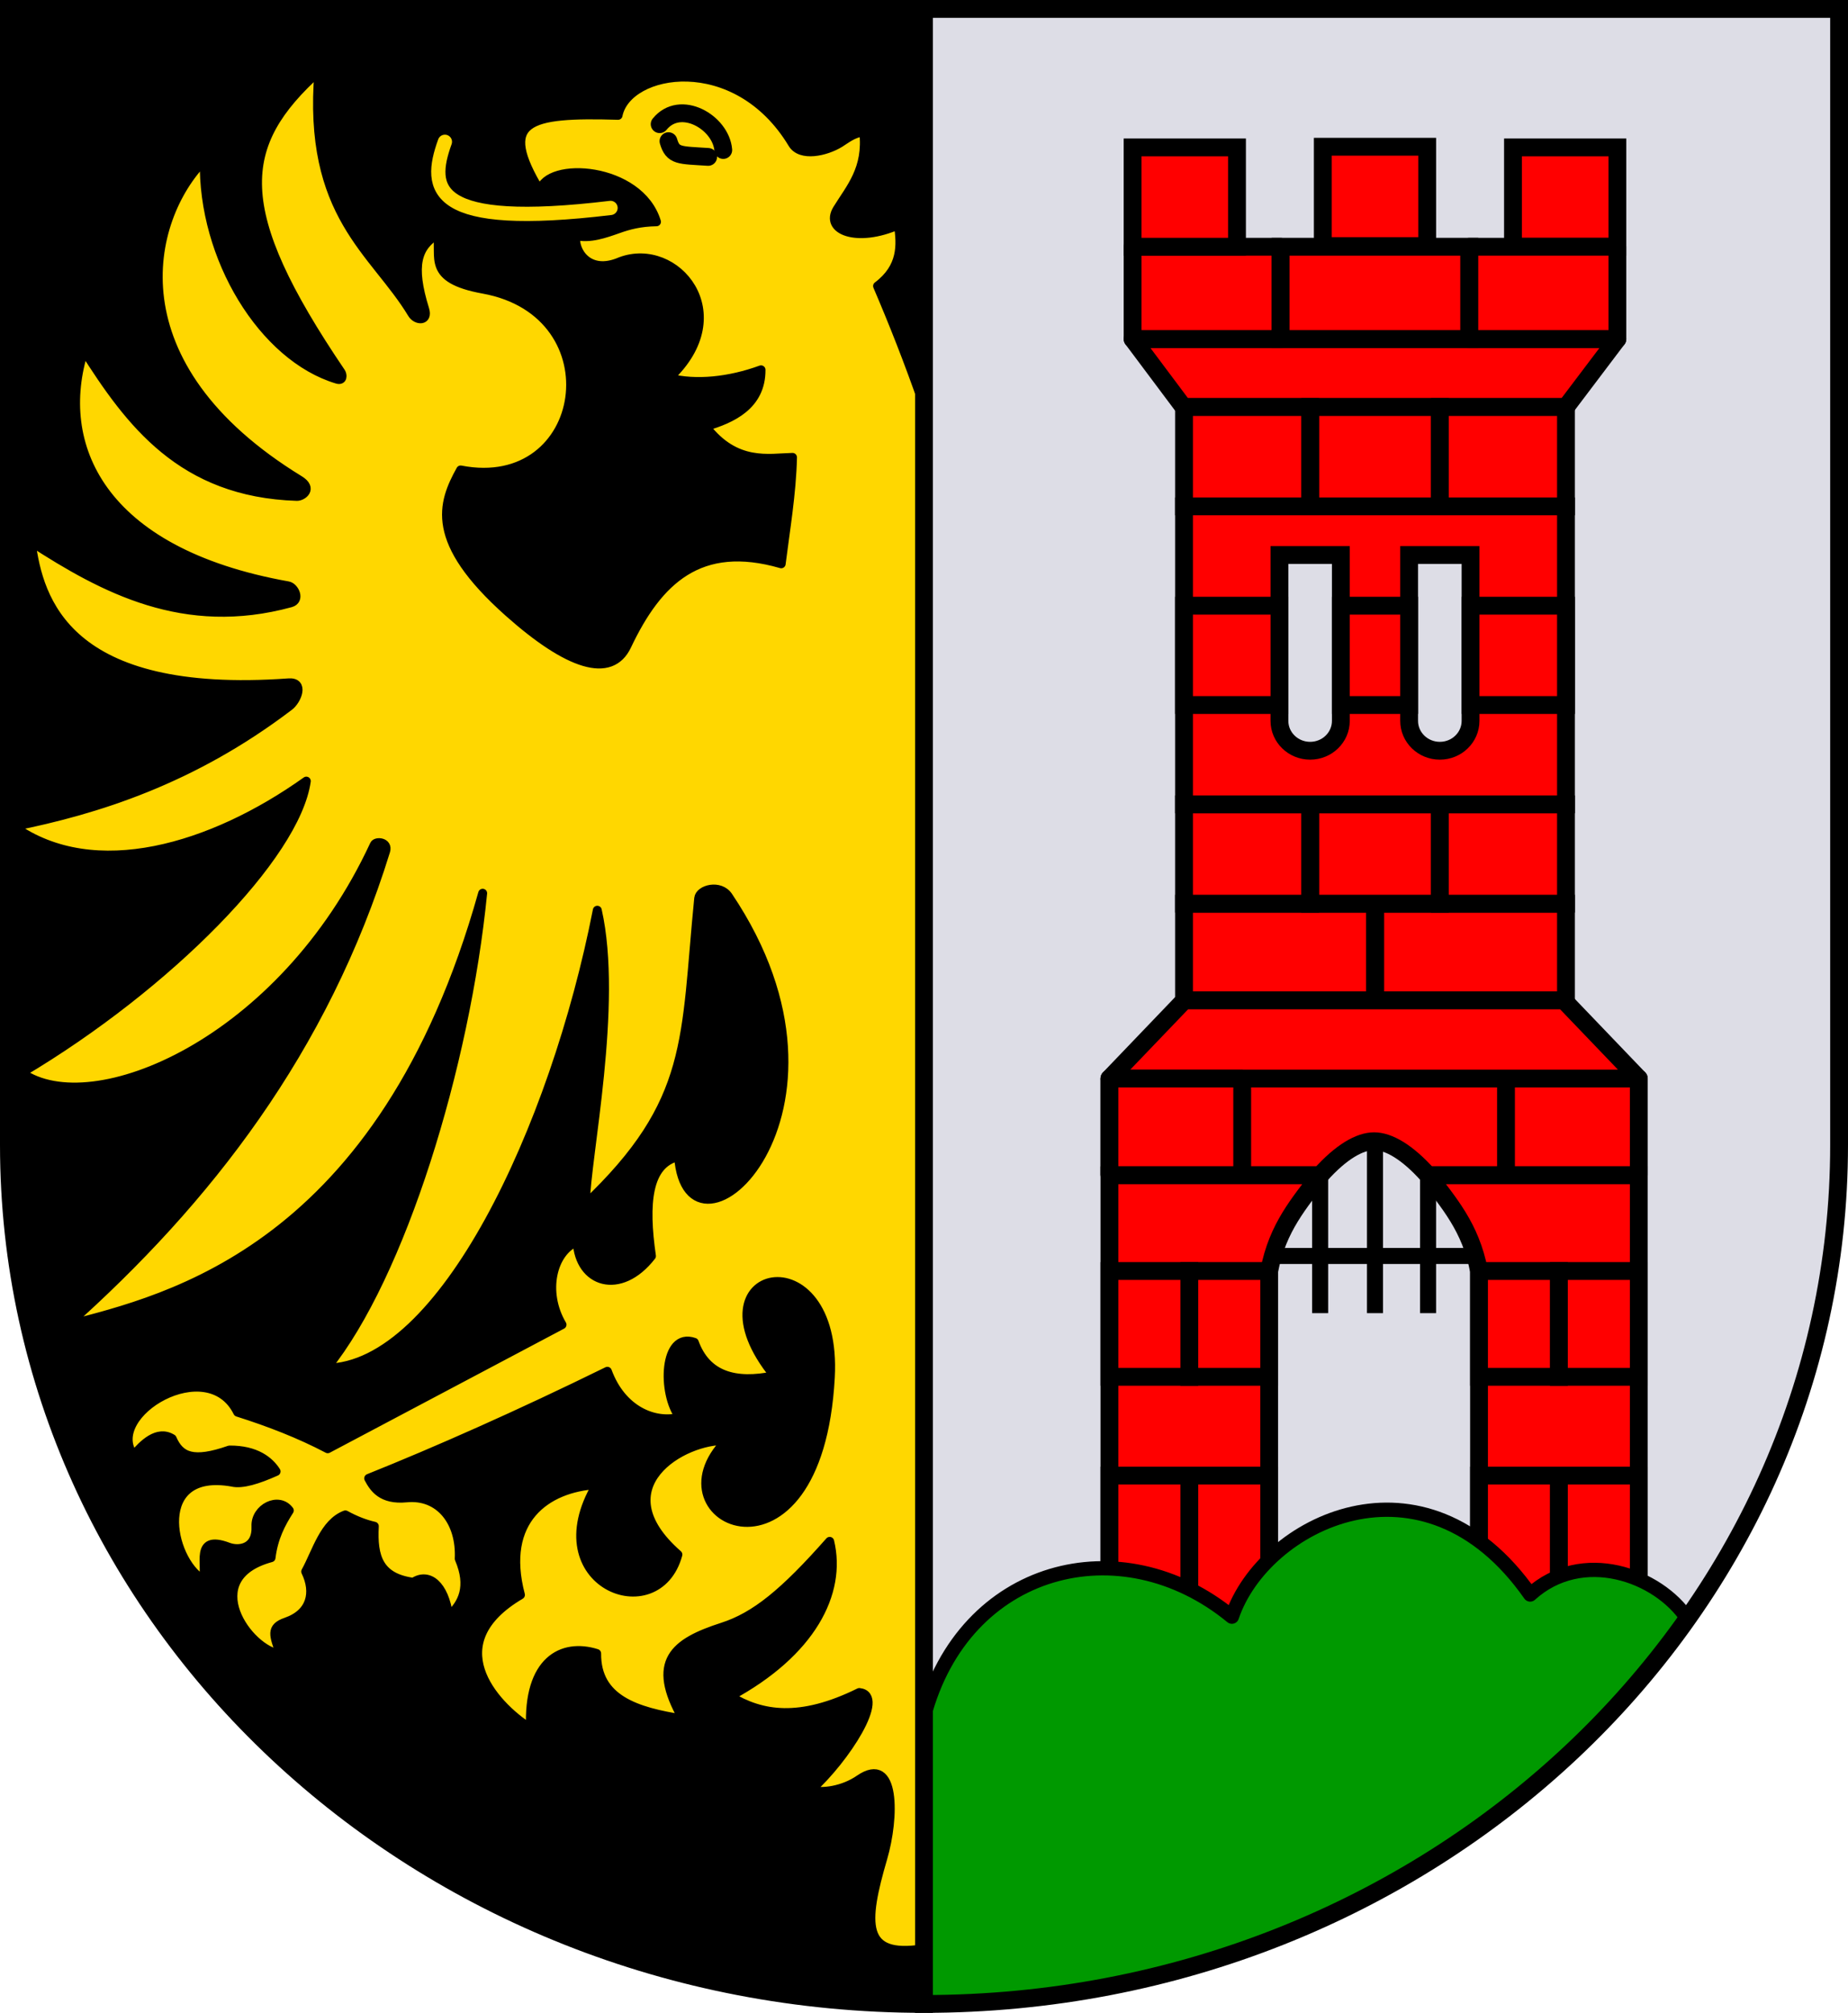 <svg xmlns:dc="http://purl.org/dc/elements/1.1/" xmlns:cc="http://creativecommons.org/ns#" xmlns:rdf="http://www.w3.org/1999/02/22-rdf-syntax-ns#" xmlns:svg="http://www.w3.org/2000/svg" xmlns="http://www.w3.org/2000/svg" xmlns:sodipodi="http://sodipodi.sourceforge.net/DTD/sodipodi-0.dtd" xmlns:inkscape="http://www.inkscape.org/namespaces/inkscape" width="137.24mm" height="149.471mm" viewBox="0 0 518.702 564.929" id="svg1583" sodipodi:docname="CoA Kempten.svg" inkscape:version="1.0 (4035a4fb49, 2020-05-01)"><defs id="defs1577"></defs><g inkscape:label="Layer 1" inkscape:groupmode="layer" id="layer1" transform="translate(-437.015,-1224.5)"><g id="g3136" transform="translate(-223,-29)"><g id="g3073"><path style="opacity:1;fill:#000000;fill-opacity:1;stroke:#000000;stroke-width:5;stroke-miterlimit:4;stroke-dasharray:none;stroke-opacity:1" d="M 919.366,1256 H 662.515 v 318.848 c 0,133.145 114.996,241.08 256.851,241.08 z" id="path2204" sodipodi:nodetypes="ccscc"></path><g id="g3064"><path sodipodi:nodetypes="csscscsscsscsscsscsscccsscccccssccccccccccccsscccsccccccscccccscccccccsccccssccccscsscccsccccccc" id="path3037" d="m 879.287,1411.739 c -22.889,-6.603 -34.598,4.594 -43.31,22.981 -4.507,9.512 -16.511,5.522 -33.234,-9.369 -22.472,-20.011 -18.579,-30.631 -13.435,-39.952 35.87,6.954 43.665,-43.984 6.364,-50.735 -16.133,-2.92 -11.68,-9.069 -12.905,-15.38 -5.632,3.527 -7.398,8.606 -3.536,21.036 1.052,3.386 -2.318,3.256 -3.536,1.237 -10.625,-17.609 -29.515,-27.564 -26.163,-68.059 -23.044,20.725 -24.889,38.664 6.187,84.499 0.497,0.733 0.569,2.431 -1.061,1.944 -20.761,-6.2 -37.884,-34.054 -37.3,-61.518 -16.361,16.647 -25.918,57.579 26.693,89.803 3.945,2.416 0.852,4.646 -0.707,4.596 -32.374,-1.027 -46.912,-20.768 -59.751,-41.012 -8.339,26.309 4.223,56.669 57.276,66.115 1.846,0.329 3.562,3.994 0.707,4.773 -29.847,8.142 -52.333,-3.875 -72.832,-17.147 2.139,16.234 9.744,44.085 72.302,39.598 4.474,-0.321 2.361,4.878 0.177,6.541 -27.3,20.782 -54.126,29.109 -77.336,33.778 22.606,16.062 55.728,6.049 82.109,-12.741 -2.961,20.89 -38.631,57.323 -79.903,81.848 19.618,13.844 73.108,-8.116 98.995,-63.993 0.5,-1.079 3.97,-0.779 3.182,1.768 -17.255,55.74 -50.093,98.065 -89.449,133.113 28.469,-7.382 88.583,-21.168 116.673,-121.269 -4.796,48.524 -22.933,107.359 -43.841,133.29 32.474,-0.302 64.017,-67.172 76.014,-128.517 5.996,26.508 -3.192,69.346 -3.359,82.555 30.502,-28.883 27.883,-46.321 31.82,-85.913 0.249,-2.501 5.936,-4.061 8.309,-0.53 41.01,61.045 -11.421,108.096 -13.965,73.009 -8.828,2.063 -9.721,13.261 -7.601,27.931 -8.777,11.317 -20.261,7.605 -20.86,-4.066 -6.985,2.875 -9.673,14.13 -4.243,23.334 l -65.761,34.825 c -7.883,-4.142 -16.397,-7.442 -25.279,-10.253 -8.417,-16.927 -37.645,0.538 -29.229,12.094 2.595,-3.034 6.681,-7.257 10.844,-4.669 2.217,5.087 5.895,6.734 16.087,3.182 7.451,-0.055 11.233,3.1 13.081,6.01 -5.133,2.298 -9.566,3.696 -12.374,3.005 -22.535,-3.966 -17.633,21.664 -8.132,27.4 1.37,-3.736 -2.653,-12.864 7.071,-9.192 2.949,1.113 8.062,0.538 7.778,-5.834 -0.225,-5.057 6.367,-8.462 9.369,-4.419 -2.341,3.661 -4.433,7.62 -5.127,13.258 -20.925,5.663 -6.28,26.137 2.621,27.056 -1.856,-5.296 -2.895,-7.461 1.621,-9.024 6.987,-2.419 8.334,-8.243 5.48,-14.142 3.08,-5.62 5.151,-13.661 11.137,-15.91 2.883,1.579 5.582,2.603 8.132,3.182 -0.478,8.688 1.322,14.445 10.96,15.733 4.158,-2.803 8.719,0.514 9.899,9.546 3.95,-3.526 6.298,-8.329 2.962,-16.16 0.495,-10.272 -5.457,-17.994 -14.806,-17.074 -6.962,0.685 -9.183,-2.796 -10.607,-5.48 18.77,-7.514 42.29,-17.913 66.998,-30.052 4.028,10.947 13.201,14.726 20.329,12.905 -5.114,-6.639 -4.6,-24.093 4.066,-21.036 3.398,9.34 11.393,11.685 22.451,9.369 -24.6,-30.331 17.966,-40.038 15.733,0.53 -3.432,62.35 -51.242,40.1 -29.168,17.678 -12.08,-0.54 -35.362,12.96 -13.612,31.997 -5.782,21.257 -39.198,8.127 -22.804,-19.622 -14.17,0.846 -26.917,9.91 -21.39,30.936 -22.826,13.452 -8.05,30.543 2.828,37.477 -0.818,-19.011 8.864,-24.087 18.562,-21.036 -0.112,12.881 11.167,16.364 24.218,18.385 -9.195,-16.163 -2.482,-21.429 11.137,-25.809 9.131,-2.937 17.299,-9.585 30.052,-24.042 3.499,14.499 -5.195,31.205 -27.931,43.487 8.741,5.35 19.542,7.181 36.239,-1.061 7.66,0.783 -3.898,18.617 -13.612,27.4 3.089,0.942 9.097,0.116 13.612,-3.005 10.308,-7.126 9.923,10.767 6.614,22.067 -5.366,18.326 -6.013,28.126 11.086,25.486 l 0.458,-433.103 c -4.344,-12.506 -8.688,-23.432 -13.032,-33.587 6.964,-5.237 6.698,-11.523 5.834,-17.147 -11.533,5.103 -20.814,1.546 -17.147,-4.419 3.657,-5.948 8.651,-11.308 7.425,-21.744 -3.114,0.478 -4.889,2.059 -6.718,3.182 -3.907,2.4 -10.956,3.998 -13.258,0.177 -15.854,-26.311 -46.432,-20.843 -48.967,-7.955 -25.672,-0.767 -33.884,1.436 -21.92,21.213 1.859,-8.549 27.973,-6.92 32.704,8.662 -4.666,0.083 -7.798,0.956 -10.607,1.945 -3.997,1.407 -8.014,2.857 -12.021,1.944 -0.71,4.111 3.414,11.243 12.551,7.248 15.508,-5.824 32.864,14.63 13.612,32.704 7.495,1.924 16.903,0.953 25.809,-2.298 0.056,10.018 -8.205,13.763 -15.556,15.91 8.458,11.006 17.77,8.804 24.395,8.662 -0.225,10.146 -2.032,20.654 -3.182,29.875 z" style="fill:#ffd700;fill-opacity:1;stroke:#000000;stroke-width:2.5;stroke-linecap:round;stroke-linejoin:round;stroke-miterlimit:4;stroke-dasharray:none;stroke-opacity:1"></path><g id="g3057"><path style="fill:none;fill-opacity:1;stroke:#ffd700;stroke-width:4;stroke-linecap:round;stroke-linejoin:round;stroke-miterlimit:4;stroke-dasharray:none;stroke-opacity:1" d="m 784.889,1293.298 c -4.839,13.388 -3.538,24.581 46.492,18.562" id="path3033" sodipodi:nodetypes="cc"></path><path style="fill:none;stroke:#000000;stroke-width:5;stroke-linecap:round;stroke-linejoin:round;stroke-miterlimit:4;stroke-dasharray:none;stroke-opacity:1" d="m 847.644,1293.121 c 1.228,4.223 2.994,3.886 11.137,4.419" id="path3039" sodipodi:nodetypes="cc"></path><path style="fill:none;stroke:#000000;stroke-width:5;stroke-linecap:round;stroke-linejoin:round;stroke-miterlimit:4;stroke-dasharray:none;stroke-opacity:1" d="m 845.169,1288.349 c 5.783,-7.135 17.191,-0.562 17.854,7.248" id="path3041" sodipodi:nodetypes="cc"></path></g></g></g><g id="g3031"><path style="opacity:1;fill:#dddde6;fill-opacity:1;stroke:none;stroke-width:5;stroke-miterlimit:4;stroke-dasharray:none;stroke-opacity:1" d="m 918.908,1816.929 c 142.362,0 257.768,-108.321 257.768,-241.941 V 1255 H 918.907 Z" id="path2170" sodipodi:nodetypes="csccc"></path><g id="g2977"><g id="g2924"><g id="g2549"><g id="g2470"><path style="fill:none;stroke:#000000;stroke-width:4.5;stroke-linecap:square;stroke-linejoin:miter;stroke-miterlimit:4;stroke-dasharray:none;stroke-opacity:1" d="M 1030.554,1583.353 V 1619.8" id="path2344"></path><path style="fill:none;stroke:#000000;stroke-width:4.5;stroke-linecap:butt;stroke-linejoin:miter;stroke-miterlimit:4;stroke-dasharray:none;stroke-opacity:1" d="m 1017.264,1606 c 18.959,0 37.917,0 56.875,0" id="path2346" sodipodi:nodetypes="cc"></path><path id="path2438" d="M 1060.849,1583.353 V 1619.8" style="fill:none;stroke:#000000;stroke-width:4.5;stroke-linecap:square;stroke-linejoin:miter;stroke-miterlimit:4;stroke-dasharray:none;stroke-opacity:1"></path><path style="fill:none;stroke:#000000;stroke-width:4.5;stroke-linecap:square;stroke-linejoin:miter;stroke-miterlimit:4;stroke-dasharray:none;stroke-opacity:1" d="m 1045.952,1573.8 v 46" id="path2438-4"></path></g><g id="g2521"><g id="g2485"><rect y="1507.127" x="992.347" height="27.153" width="53.605" id="rect2340" style="opacity:1;fill:#ff0000;fill-opacity:1;stroke:#000000;stroke-width:5;stroke-linecap:square;stroke-linejoin:miter;stroke-miterlimit:4;stroke-dasharray:none;stroke-opacity:1"></rect><rect transform="scale(-1,1)" style="opacity:1;fill:#ff0000;fill-opacity:1;stroke:#000000;stroke-width:5;stroke-linecap:square;stroke-linejoin:miter;stroke-miterlimit:4;stroke-dasharray:none;stroke-opacity:1" id="rect2404" width="53.535" height="27.153" x="-1099.556" y="1507.127"></rect><path sodipodi:nodetypes="cccccccc" id="path2432" d="m 1119.995,1556.201 v 27.153 h -59.145 c -5.894,-6.579 -11.084,-9.553 -15.148,-9.553 -4.064,0 -9.253,2.974 -15.148,9.553 h -59.145 v -27.153 c 49.529,0 99.057,0 148.586,0 z" style="opacity:1;fill:#ff0000;fill-opacity:1;stroke:#000000;stroke-width:5;stroke-linecap:square;stroke-linejoin:bevel;stroke-miterlimit:4;stroke-dasharray:none;stroke-opacity:1"></path><rect transform="scale(-1,1)" y="1556.201" x="-1119.995" height="27.153" width="37.272" id="rect2434" style="opacity:1;fill:#ff0000;fill-opacity:1;stroke:#000000;stroke-width:5;stroke-linecap:square;stroke-linejoin:round;stroke-miterlimit:4;stroke-dasharray:none;stroke-opacity:1"></rect><path sodipodi:nodetypes="ccccc" id="path2436" d="m 1119.995,1556.201 -21.008,-21.92 c -35.523,0 -71.046,0 -106.569,0 l -21.008,21.92 c 49.529,0 99.057,0 148.586,0 z" style="opacity:1;fill:#ff0000;fill-opacity:1;stroke:#000000;stroke-width:5;stroke-linecap:square;stroke-linejoin:round;stroke-miterlimit:4;stroke-dasharray:none;stroke-opacity:1"></path><rect style="opacity:1;fill:#ff0000;fill-opacity:1;stroke:#000000;stroke-width:5;stroke-linecap:square;stroke-linejoin:round;stroke-miterlimit:4;stroke-dasharray:none;stroke-opacity:1" id="rect2338" width="37.272" height="27.153" x="971.409" y="1556.201"></rect></g><g id="g2499"><g id="g2447"><path sodipodi:nodetypes="cccccc" d="m 971.409,1583.353 h 59.145 c -5.732,7.728 -11.934,14.495 -14.3,26.87 v 97.015 h -44.845 z" style="opacity:1;fill:#ff0000;fill-opacity:1;stroke:#000000;stroke-width:5;stroke-linecap:square;stroke-linejoin:miter;stroke-miterlimit:4;stroke-dasharray:none;stroke-opacity:1" id="path2326"></path><rect y="1667.641" x="993.831" height="39.598" width="22.423" id="rect2328" style="opacity:1;fill:#ff0000;fill-opacity:1;stroke:#000000;stroke-width:5;stroke-linecap:square;stroke-linejoin:miter;stroke-miterlimit:4;stroke-dasharray:none;stroke-opacity:1"></rect><rect style="opacity:1;fill:#ff0000;fill-opacity:1;stroke:#000000;stroke-width:5;stroke-linecap:square;stroke-linejoin:miter;stroke-miterlimit:4;stroke-dasharray:none;stroke-opacity:1" id="rect2330" width="22.423" height="39.598" x="971.409" y="1667.641"></rect><rect style="opacity:1;fill:#ff0000;fill-opacity:1;stroke:#000000;stroke-width:5;stroke-linecap:square;stroke-linejoin:miter;stroke-miterlimit:4;stroke-dasharray:none;stroke-opacity:1" id="rect2332" width="22.423" height="29.698" x="993.831" y="1610.224"></rect><rect y="1610.224" x="971.409" height="29.698" width="22.423" id="rect2334" style="opacity:1;fill:#ff0000;fill-opacity:1;stroke:#000000;stroke-width:5;stroke-linecap:square;stroke-linejoin:miter;stroke-miterlimit:4;stroke-dasharray:none;stroke-opacity:1"></rect></g><g id="g2477"><path id="path2422" style="opacity:1;fill:#ff0000;fill-opacity:1;stroke:#000000;stroke-width:5;stroke-linecap:square;stroke-linejoin:miter;stroke-miterlimit:4;stroke-dasharray:none;stroke-opacity:1" d="m 1119.995,1583.353 h -59.145 c 5.732,7.728 11.934,14.495 14.3,26.87 v 97.015 h 44.845 z" sodipodi:nodetypes="cccccc"></path><rect style="opacity:1;fill:#ff0000;fill-opacity:1;stroke:#000000;stroke-width:5;stroke-linecap:square;stroke-linejoin:miter;stroke-miterlimit:4;stroke-dasharray:none;stroke-opacity:1" id="rect2424" width="22.423" height="39.598" x="-1097.572" y="1667.641" transform="scale(-1,1)"></rect><rect y="1667.641" x="-1119.995" height="39.598" width="22.423" id="rect2426" style="opacity:1;fill:#ff0000;fill-opacity:1;stroke:#000000;stroke-width:5;stroke-linecap:square;stroke-linejoin:miter;stroke-miterlimit:4;stroke-dasharray:none;stroke-opacity:1" transform="scale(-1,1)"></rect><rect y="1610.224" x="-1097.572" height="29.698" width="22.423" id="rect2428" style="opacity:1;fill:#ff0000;fill-opacity:1;stroke:#000000;stroke-width:5;stroke-linecap:square;stroke-linejoin:miter;stroke-miterlimit:4;stroke-dasharray:none;stroke-opacity:1" transform="scale(-1,1)"></rect><rect style="opacity:1;fill:#ff0000;fill-opacity:1;stroke:#000000;stroke-width:5;stroke-linecap:square;stroke-linejoin:miter;stroke-miterlimit:4;stroke-dasharray:none;stroke-opacity:1" id="rect2430" width="22.423" height="29.698" x="-1119.995" y="1610.224" transform="scale(-1,1)"></rect></g></g></g></g><g id="g2875"><path sodipodi:nodetypes="ccccc" id="path2436-1" d="m 1113.988,1348.648 -14.431,19.092 H 992.206 l -14.291,-19.092 z" style="opacity:1;fill:#ff0000;fill-opacity:1;stroke:#000000;stroke-width:5;stroke-linecap:square;stroke-linejoin:round;stroke-miterlimit:4;stroke-dasharray:none;stroke-opacity:1"></path><rect y="1479.25" x="1027.75" height="27.877" width="36.403" id="rect2355" style="opacity:1;fill:#ff0000;fill-opacity:1;stroke:#000000;stroke-width:5;stroke-linecap:square;stroke-linejoin:miter;stroke-miterlimit:4;stroke-dasharray:none;stroke-opacity:1"></rect><rect style="opacity:1;fill:#ff0000;fill-opacity:1;stroke:#000000;stroke-width:5;stroke-linecap:square;stroke-linejoin:miter;stroke-miterlimit:4;stroke-dasharray:none;stroke-opacity:1" id="rect2355-1" width="35.403" height="27.877" x="992.347" y="1479.25"></rect><rect y="1479.25" x="1064.153" height="27.877" width="35.403" id="rect2355-1-8" style="opacity:1;fill:#ff0000;fill-opacity:1;stroke:#000000;stroke-width:5;stroke-linecap:square;stroke-linejoin:miter;stroke-miterlimit:4;stroke-dasharray:none;stroke-opacity:1"></rect><g id="g2854"><g id="g2658" style="stroke:#000000"><path id="rect2355-1-6" style="opacity:1;fill:#ff0000;fill-opacity:1;stroke:#000000;stroke-width:5;stroke-linecap:square;stroke-linejoin:miter;stroke-miterlimit:4;stroke-dasharray:none;stroke-opacity:1" d="m 992.348,1395.617 v 27.879 27.877 27.877 h 107.209 v -27.877 -27.877 -27.879 z m 26.783,13.646 h 17.238 c -10e-5,15.52 0,31.04 0,46.56 0,4.629 -3.859,8.383 -8.619,8.383 -4.76,0 -8.619,-3.754 -8.619,-8.383 z m 36.404,0 h 17.236 c -10e-5,15.52 0,31.04 0,46.56 0,4.629 -3.859,8.383 -8.619,8.383 -4.76,0 -8.617,-3.754 -8.617,-8.383 z"></path></g><rect style="opacity:0.998;fill:#ff0000;fill-opacity:1;stroke:#000000;stroke-width:5;stroke-linecap:square;stroke-linejoin:miter;stroke-miterlimit:4;stroke-dasharray:none;stroke-opacity:1" id="rect2697" width="19.166" height="27.877" x="1036.369" y="1423.495"></rect><rect style="opacity:0.998;fill:#ff0000;fill-opacity:1;stroke:#000000;stroke-width:5;stroke-linecap:square;stroke-linejoin:miter;stroke-miterlimit:4;stroke-dasharray:none;stroke-opacity:1" id="rect2699" width="26.784" height="27.877" x="1072.772" y="1423.495"></rect><rect style="opacity:0.998;fill:#ff0000;fill-opacity:1;stroke:#000000;stroke-width:5;stroke-linecap:square;stroke-linejoin:miter;stroke-miterlimit:4;stroke-dasharray:none;stroke-opacity:1" id="rect2701" width="26.785" height="27.877" x="992.347" y="1423.495"></rect></g><rect style="opacity:1;fill:#ff0000;fill-opacity:1;stroke:#000000;stroke-width:5;stroke-linecap:square;stroke-linejoin:miter;stroke-miterlimit:4;stroke-dasharray:none;stroke-opacity:1" id="rect2355-4" width="36.403" height="27.877" x="1027.75" y="1367.74"></rect><rect y="1367.74" x="992.347" height="27.877" width="35.403" id="rect2355-1-5" style="opacity:1;fill:#ff0000;fill-opacity:1;stroke:#000000;stroke-width:5;stroke-linecap:square;stroke-linejoin:miter;stroke-miterlimit:4;stroke-dasharray:none;stroke-opacity:1"></rect><rect style="opacity:1;fill:#ff0000;fill-opacity:1;stroke:#000000;stroke-width:5;stroke-linecap:square;stroke-linejoin:miter;stroke-miterlimit:4;stroke-dasharray:none;stroke-opacity:1" id="rect2355-1-8-5" width="35.403" height="27.877" x="1064.153" y="1367.74"></rect><rect y="1294.686" x="1031.299" height="27.877" width="29.306" id="rect2355-4-7" style="opacity:1;fill:#ff0000;fill-opacity:1;stroke:#000000;stroke-width:5;stroke-linecap:square;stroke-linejoin:miter;stroke-miterlimit:4;stroke-dasharray:none;stroke-opacity:1"></rect><rect y="1322.75" x="977.915" height="25.898" width="41.554" id="rect2774" style="opacity:1;fill:#ff0000;fill-opacity:1;stroke:#000000;stroke-width:5;stroke-linecap:square;stroke-linejoin:round;stroke-miterlimit:4;stroke-dasharray:none;stroke-opacity:1"></rect><rect style="opacity:1;fill:#ff0000;fill-opacity:1;stroke:#000000;stroke-width:5;stroke-linecap:square;stroke-linejoin:miter;stroke-miterlimit:4;stroke-dasharray:none;stroke-opacity:1" id="rect2774-2" width="52.964" height="25.898" x="1019.47" y="1322.75"></rect><rect style="opacity:1;fill:#ff0000;fill-opacity:1;stroke:#000000;stroke-width:5;stroke-linecap:square;stroke-linejoin:miter;stroke-miterlimit:4;stroke-dasharray:none;stroke-opacity:1" id="rect2355-4-7-8" width="29.306" height="27.877" x="1084.682" y="1294.873"></rect><rect style="opacity:1;fill:#ff0000;fill-opacity:1;stroke:#000000;stroke-width:5;stroke-linecap:square;stroke-linejoin:miter;stroke-miterlimit:4;stroke-dasharray:none;stroke-opacity:1" id="rect2355-4-7-2" width="29.306" height="27.877" x="977.915" y="1294.873"></rect><rect style="opacity:1;fill:#ff0000;fill-opacity:1;stroke:#000000;stroke-width:5;stroke-linecap:square;stroke-linejoin:round;stroke-miterlimit:4;stroke-dasharray:none;stroke-opacity:1" id="rect2774-7" width="41.554" height="25.898" x="1072.434" y="1322.75"></rect></g></g><path sodipodi:nodetypes="cccccc" id="path2208" d="M 919.366,1815.929 V 1735.2 c 11.198,-42.229 55.263,-53.585 86.422,-27.961 8.841,-26.239 53.854,-48.879 83.721,-6.223 14.561,-13.196 35.92,-5.554 44.14,6.8 -48.549,67.155 -127.593,108.433 -214.284,108.113 z" style="fill:#009900;fill-opacity:1;stroke:#000000;stroke-width:4;stroke-linecap:round;stroke-linejoin:round;stroke-miterlimit:4;stroke-dasharray:none;stroke-opacity:1"></path></g><path sodipodi:nodetypes="csccc" id="path2926" d="m 919.366,1815.929 c 141.855,0 256.851,-107.935 256.851,-241.08 V 1256 H 919.366 Z" style="opacity:1;fill:none;fill-opacity:1;stroke:#000000;stroke-width:5;stroke-miterlimit:4;stroke-dasharray:none;stroke-opacity:1"></path></g></g></g></svg>